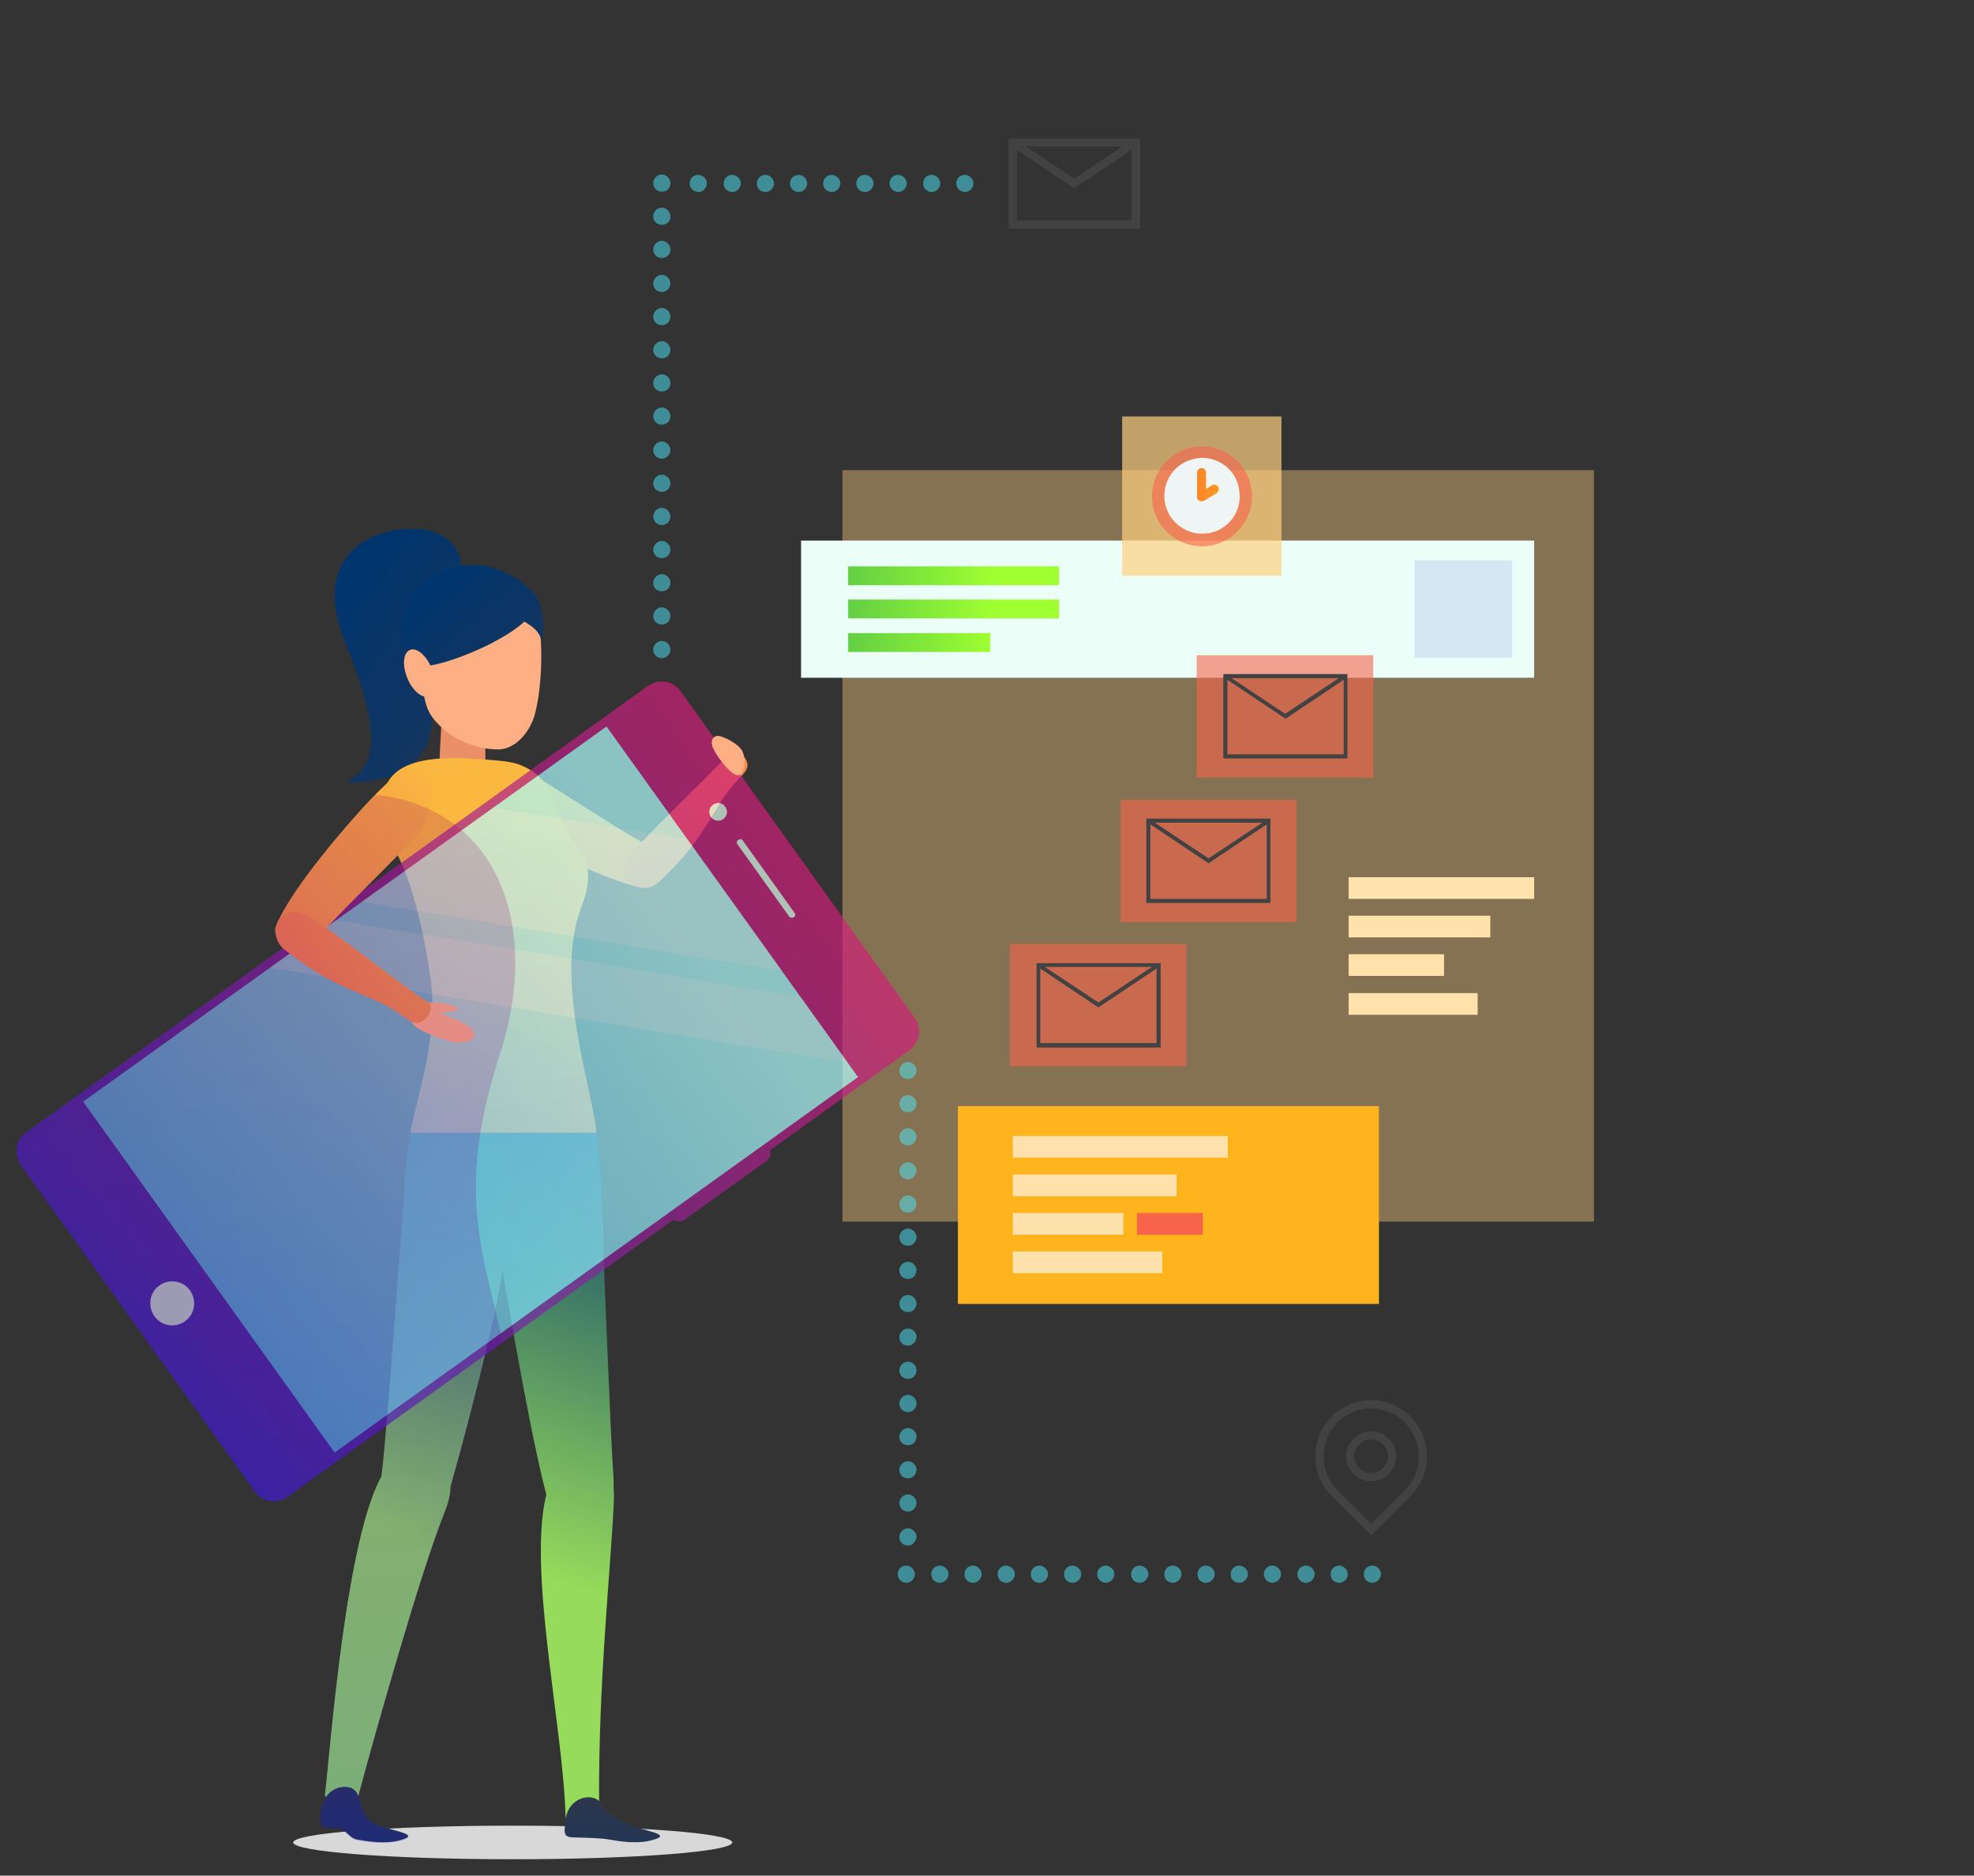 <?xml version="1.0" encoding="utf-8"?>
<!-- Generator: Adobe Illustrator 21.1.0, SVG Export Plug-In . SVG Version: 6.00 Build 0)  -->
<svg version="1.1" id="Capa_1" xmlns="http://www.w3.org/2000/svg" xmlns:xlink="http://www.w3.org/1999/xlink" x="0px" y="0px"
	 viewBox="0 0 482 458" style="enable-background:new 0 0 482 458;" xml:space="preserve">
<rect x="0" y="0" width="482" height="458" fill="#333333" stroke="none"/>
<style type="text/css">
	.st0{opacity:0.4;fill:#FFD180;enable-background:new    ;}
	.st1{fill:#EBFFF8;}
	.st2{fill:#D3E8F2;}
	.st3{fill:url(#SVGID_1_);}
	.st4{fill:url(#SVGID_2_);}
	.st5{fill:url(#SVGID_3_);}
	.st6{fill:url(#SVGID_4_);}
	.st7{fill:#FFE1AB;}
	.st8{fill:#F7634B;}
	.st9{opacity:0.7;fill:#FFD180;enable-background:new    ;}
	.st10{opacity:0.6;fill:#F7634B;enable-background:new    ;}
	.st11{fill:#EFF4F4;}
	.st12{fill:url(#SVGID_5_);}
	.st13{opacity:0.5;fill:#4CE9FA;enable-background:new    ;}
	.st14{fill:#D8D8D8;}
	.st15{fill:url(#SVGID_6_);}
	.st16{fill:url(#SVGID_7_);}
	.st17{fill:url(#SVGID_8_);}
	.st18{fill:#EA8F68;}
	.st19{fill:url(#SVGID_9_);}
	.st20{fill:url(#SVGID_10_);}
	.st21{fill:url(#SVGID_11_);}
	.st22{fill:url(#SVGID_12_);}
	.st23{fill:url(#SVGID_13_);}
	.st24{fill:url(#SVGID_14_);}
	.st25{fill:#FFAF84;}
	.st26{fill:url(#SVGID_15_);}
	.st27{fill:url(#SVGID_16_);}
	.st28{fill:url(#SVGID_17_);}
	.st29{fill:url(#SVGID_18_);}
	.st30{opacity:0.7;}
	.st31{fill:url(#SVGID_19_);}
	.st32{fill:#E3FFF0;}
	.st33{fill:url(#SVGID_20_);}
	.st34{opacity:0.3;fill:#F5FEFF;enable-background:new    ;}
	.st35{fill:url(#SVGID_21_);}
	.st36{fill:url(#SVGID_22_);}
	.st37{opacity:0.2;clip-path:url(#SVGID_24_);fill:url(#SVGID_25_);enable-background:new    ;}
	.st38{fill:#424242;}
	.st39{fill:#424242;stroke:#424242;stroke-miterlimit:10;}
</style>
<g>
	<rect x="205.7" y="114.8" class="st0" width="183.5" height="183.5"/>
	<g>
		<rect x="195.6" y="132" class="st1" width="179" height="33.5"/>
		<rect x="345.4" y="136.8" class="st2" width="23.8" height="23.8"/>
		
			<linearGradient id="SVGID_1_" gradientUnits="userSpaceOnUse" x1="149.153" y1="319.4" x2="242.514" y2="319.4" gradientTransform="matrix(1 0 0 -1 0 460)">
			<stop  offset="0" style="stop-color:#008161"/>
			<stop  offset="1" style="stop-color:#9FFF31"/>
		</linearGradient>
		<rect x="207.1" y="138.3" class="st3" width="51.5" height="4.6"/>
		
			<linearGradient id="SVGID_2_" gradientUnits="userSpaceOnUse" x1="149.153" y1="311.3" x2="242.514" y2="311.3" gradientTransform="matrix(1 0 0 -1 0 460)">
			<stop  offset="0" style="stop-color:#008161"/>
			<stop  offset="1" style="stop-color:#9FFF31"/>
		</linearGradient>
		<rect x="207.1" y="146.4" class="st4" width="51.5" height="4.6"/>
		
			<linearGradient id="SVGID_3_" gradientUnits="userSpaceOnUse" x1="149.151" y1="303.1" x2="242.515" y2="303.1" gradientTransform="matrix(1 0 0 -1 0 460)">
			<stop  offset="0" style="stop-color:#008161"/>
			<stop  offset="1" style="stop-color:#9FFF31"/>
		</linearGradient>
		<rect x="207.1" y="154.6" class="st5" width="34.7" height="4.6"/>
	</g>
	<g>
		
			<linearGradient id="SVGID_4_" gradientUnits="userSpaceOnUse" x1="311.422" y1="23.918" x2="299.404" y2="89.094" gradientTransform="matrix(1 0 0 -1 0 460)">
			<stop  offset="0" style="stop-color:#F70F47"/>
			<stop  offset="1" style="stop-color:#FFB41D"/>
		</linearGradient>
		<rect x="233.9" y="270.1" class="st6" width="102.8" height="48.3"/>
		<rect x="247.3" y="277.4" class="st7" width="52.5" height="5.3"/>
		<rect x="247.3" y="286.8" class="st7" width="40" height="5.3"/>
		<rect x="247.3" y="296.2" class="st7" width="27" height="5.3"/>
		<rect x="277.6" y="296.2" class="st8" width="16.1" height="5.3"/>
		<rect x="247.3" y="305.6" class="st7" width="36.5" height="5.3"/>
	</g>
	<g>
		<rect x="274" y="101.7" class="st9" width="38.9" height="38.9"/>
		<g>
			<circle class="st10" cx="293.5" cy="121.2" r="12.2"/>
			<path class="st11" d="M302.7,121.2c0,3.1-1.5,5.8-3.8,7.4c-0.7,0.5-1.4,0.9-2.2,1.2c-0.4,0.1-0.7,0.2-1.1,0.3
				c-0.2,0.1-0.5,0.1-0.7,0.1c-0.5,0.1-0.9,0.1-1.4,0.1c-1,0-1.9-0.1-2.7-0.4c-3.8-1.2-6.5-4.7-6.5-8.8c0-1.4,0.3-2.8,0.9-4
				c0.7-1.5,1.8-2.8,3.2-3.7c0.3-0.2,0.7-0.4,1-0.6c0.8-0.4,1.6-0.6,2.4-0.8c0.6-0.1,1.1-0.2,1.7-0.2c3.9,0,7.3,2.4,8.6,5.9
				C302.5,118.9,302.7,120.1,302.7,121.2z"/>
			
				<linearGradient id="SVGID_5_" gradientUnits="userSpaceOnUse" x1="263.867" y1="341.65" x2="303.869" y2="341.65" gradientTransform="matrix(1 0 0 -1 0 460)">
				<stop  offset="0" style="stop-color:#F70F47"/>
				<stop  offset="1" style="stop-color:#FFB41D"/>
			</linearGradient>
			<path class="st12" d="M297.4,118.8c-0.3-0.5-1-0.6-1.5-0.3l-1.4,0.9v-4c0-0.6-0.5-1.1-1.1-1.1s-1.1,0.5-1.1,1.1v5.9v0.1
				c0,0.1,0,0.1,0,0.2s0,0.1,0.1,0.2v0.1c0,0,0,0,0.1,0.1s0.2,0.2,0.3,0.2l0.1,0.1c0.1,0.1,0.3,0.1,0.5,0.1l0,0l0,0
				c0.1,0,0.2,0,0.4-0.1h0.1h0.1l3.1-1.9C297.6,119.9,297.8,119.3,297.4,118.8z"/>
		</g>
	</g>
	<path class="st13" d="M233.5,44.8c0-1.2,0.9-2.1,2.1-2.1l0,0c1,0,2.1,0.9,2.1,2.1l0,0c0,1-0.9,2.1-2.1,2.1l0,0
		C234.4,46.8,233.5,46,233.5,44.8z M225.4,44.8c0-1.2,0.9-2.1,2.1-2.1l0,0c1,0,2.1,0.9,2.1,2.1l0,0c0,1-0.9,2.1-2.1,2.1l0,0
		C226.3,46.8,225.4,46,225.4,44.8z M217.2,44.8c0-1.2,0.9-2.1,2.1-2.1l0,0c1,0,2.1,0.9,2.1,2.1l0,0c0,1-0.9,2.1-2.1,2.1l0,0
		C218.2,46.8,217.2,46,217.2,44.8z M209.1,44.8c0-1.2,0.9-2.1,2.1-2.1l0,0c1,0,2.1,0.9,2.1,2.1l0,0c0,1-0.9,2.1-2.1,2.1l0,0
		C209.9,46.8,209.1,46,209.1,44.8z M201,44.8c0-1.2,0.9-2.1,2.1-2.1l0,0c1,0,2.1,0.9,2.1,2.1l0,0c0,1-0.9,2.1-2.1,2.1l0,0
		C201.8,46.8,201,46,201,44.8z M192.9,44.8c0-1.2,0.9-2.1,2.1-2.1l0,0c1,0,2.1,0.9,2.1,2.1l0,0c0,1-0.9,2.1-2.1,2.1l0,0
		C193.7,46.8,192.9,46,192.9,44.8z M184.8,44.8c0-1.2,0.9-2.1,2.1-2.1l0,0c1,0,2.1,0.9,2.1,2.1l0,0c0,1-0.9,2.1-2.1,2.1l0,0
		C185.6,46.8,184.8,46,184.8,44.8z M176.7,44.8c0-1.2,0.9-2.1,2.1-2.1l0,0c1,0,2.1,0.9,2.1,2.1l0,0c0,1-0.9,2.1-2.1,2.1l0,0
		C177.5,46.8,176.7,46,176.7,44.8z M168.4,44.8c0-1.2,0.9-2.1,2.1-2.1l0,0c1,0,2.1,0.9,2.1,2.1l0,0c0,1-0.9,2.1-2.1,2.1l0,0
		C169.4,46.8,168.4,46,168.4,44.8z"/>
	<g>
		<ellipse class="st14" cx="125.2" cy="449.9" rx="53.6" ry="4.1"/>
		<g>
			
				<linearGradient id="SVGID_6_" gradientUnits="userSpaceOnUse" x1="164.199" y1="250.088" x2="79.141" y2="311.427" gradientTransform="matrix(1 0 0 -1 0 460)">
				<stop  offset="0" style="stop-color:#323648"/>
				<stop  offset="1" style="stop-color:#00356E"/>
			</linearGradient>
			<path class="st15" d="M111.6,141.8c3.1-4.3-0.4-11.9-9.1-12.6c-9.9-0.8-27.5,4.9-18.1,28c9.8,24,6.7,30.2,0.1,33.8
				c0,0,22.7,1.8,20.9-18C103.7,153.1,104.5,151.7,111.6,141.8z"/>
			
				<linearGradient id="SVGID_7_" gradientUnits="userSpaceOnUse" x1="65.695" y1="287.116" x2="39.417" y2="221.611" gradientTransform="matrix(0.613 -0.79 -0.79 -0.613 309.705 405.73)">
				<stop  offset="0" style="stop-color:#FAB840"/>
				<stop  offset="1" style="stop-color:#EF7C4D"/>
			</linearGradient>
			<path class="st16" d="M157,216.8c-3.4-0.6-10.8-2.7-26.4-11c-9.5-5.1-13.2-7.8-15.8-9.6c-4.7-3.3-3.1-7.9-0.1-9
				c4.8-1.6,11.5-0.5,14.1,1.1c14.7,9.1,25.5,16.4,29.6,18.1C164.3,209,161.1,217.5,157,216.8z"/>
			
				<linearGradient id="SVGID_8_" gradientUnits="userSpaceOnUse" x1="143.454" y1="300.035" x2="114.025" y2="226.675" gradientTransform="matrix(0.853 -0.522 -0.522 -0.853 190.891 467.392)">
				<stop  offset="0" style="stop-color:#FAB840"/>
				<stop  offset="1" style="stop-color:#EF7C4D"/>
			</linearGradient>
			<path class="st17" d="M182.5,186.6c0.2,2.5-2.8,3-7,10c-6,10.1-8.2,12.5-14.4,18.6c-4.1,4-11.5-0.2-7.5-5.9
				c3.3-4.8,22.3-22.3,24.3-25.3C179.2,182.1,182.3,184.5,182.5,186.6z"/>
			<path class="st18" d="M108.2,170.6c-0.1,0.5-0.8,11-1,19c-0.1,3.9,2.8,7.7,5.6,7.8h0.1c2.8,0,6.1-3.5,5.8-7.4
				c-0.4-7-0.1-14.2-0.1-14.3L108.2,170.6z"/>
			
				<linearGradient id="SVGID_9_" gradientUnits="userSpaceOnUse" x1="116.934" y1="257.402" x2="126.648" y2="173.973" gradientTransform="matrix(1 0 0 -1 0 460)">
				<stop  offset="0" style="stop-color:#FAB840"/>
				<stop  offset="1" style="stop-color:#EF7C4D"/>
			</linearGradient>
			<path class="st19" d="M100,215.9c2.4,7.1,3.8,14.6,5,22c0.9,5.5,0.7,11.1-0.1,16.6c-0.4,3.3-1.1,6.6-1.9,9.9
				c-0.3,1.2-2.7,11.2-2.8,12.2c0,0,42.9,0,45.4,0c-0.4-8.9-10.6-36.9-3.7-55c4.8-12.5-1.6-12.9-5.8-23.4c-1-2.6-1.9-5.4-3.6-7.6
				c-1.7-2.1-4.4-3.6-7-4.3c-1.4-0.3-2.8-0.5-4.2-0.6c-7.7-0.6-25.8-2.8-27.5,8.1c-0.5,3,0,6,0.9,8.8c1,3.2,2.5,6.2,3.8,9.3
				C99.1,213.4,99.6,214.6,100,215.9z"/>
			
				<linearGradient id="SVGID_10_" gradientUnits="userSpaceOnUse" x1="134.312" y1="199.442" x2="95.828" y2="87.427" gradientTransform="matrix(1 0 0 -1 0 460)">
				<stop  offset="0" style="stop-color:#00356E"/>
				<stop  offset="1" style="stop-color:#96DB5B"/>
			</linearGradient>
			<path class="st20" d="M100.5,305.5c0,0-3.9-9.9-0.2-28.8h45.4c0,0,1.6,13.5,1.7,28.8H100.5z"/>
			<g>
				<g>
					
						<linearGradient id="SVGID_11_" gradientUnits="userSpaceOnUse" x1="165.516" y1="205.726" x2="126.181" y2="91.234" gradientTransform="matrix(0.988 0.154 0.154 -0.988 -36.563 447.782)">
						<stop  offset="0" style="stop-color:#00356E"/>
						<stop  offset="1" style="stop-color:#96DB5B"/>
					</linearGradient>
					<path class="st21" d="M108.6,369.2c6-14.6-8.5-19.6-15-9.4c-9.1,14.5-13,68-14.2,78c-0.2,1.3,0.6,1.2,1.3,1
						c2.2-0.4,1.3-2.5,4.5-2.3c1.7,0.1,2.2,2.4,2.2,2.4C90.9,425.7,102.8,383.4,108.6,369.2z"/>
					
						<linearGradient id="SVGID_12_" gradientUnits="userSpaceOnUse" x1="128.043" y1="201.595" x2="89.561" y2="89.584" gradientTransform="matrix(1 0 0 -1 0 460)">
						<stop  offset="0" style="stop-color:#00356E"/>
						<stop  offset="1" style="stop-color:#96DB5B"/>
					</linearGradient>
					<path class="st22" d="M123,307.6c1.6-19.1-5.7-33.9-17.1-27.6c-4.8,2.6-6.6,8-7.2,12.9c-0.6,5-4.2,56.9-5.4,66.3
						c-2.8,21.1,13.3,15.4,15,9.6C112.8,354,122.2,318,123,307.6z"/>
				</g>
			</g>
			
				<linearGradient id="SVGID_13_" gradientUnits="userSpaceOnUse" x1="182.904" y1="182.749" x2="144.421" y2="70.737" gradientTransform="matrix(1 0 0 -1 0 460)">
				<stop  offset="0" style="stop-color:#00356E"/>
				<stop  offset="1" style="stop-color:#96DB5B"/>
			</linearGradient>
			<path class="st23" d="M149.9,366.2c0.6-14.3-12.8-14-16.2-2.4c-5.3,18.3,3.9,57.7,4.4,80.1c2.3-3.9,4.5-4.8,5.6-4.7
				c1.7,0.1,2.6,1.5,2.6,1.5C146,411.1,149.3,381.5,149.9,366.2z"/>
			
				<linearGradient id="SVGID_14_" gradientUnits="userSpaceOnUse" x1="157.436" y1="191.496" x2="118.954" y2="79.487" gradientTransform="matrix(1 0 0 -1 0 460)">
				<stop  offset="0" style="stop-color:#00356E"/>
				<stop  offset="1" style="stop-color:#96DB5B"/>
			</linearGradient>
			<path class="st24" d="M134.2,367.8c1.8,5.8,17.2,12.6,15.5-8.7c-0.7-9.4-2.6-61.5-3-66.5s-1.2-12.4-3.6-13.3
				c-12.1-4.6-23.9,10.4-20.7,29.3C124.6,321.2,130.5,355.7,134.2,367.8z"/>
			<path class="st25" d="M102.7,163c0.9,9,1.2,10.9,5.1,14.6c3.9,3.7,9.5,5.4,13.8,5.4c4.6,0,8-4.8,9-8.6c1.1-3.9,2.3-13.1,1-23
				c-0.7-5-6.8-11-13.1-11C112.1,140.3,100.5,141,102.7,163z"/>
			
				<linearGradient id="SVGID_15_" gradientUnits="userSpaceOnUse" x1="146.219" y1="-27.675" x2="150.571" y2="25.926" gradientTransform="matrix(1 0 0 -1 0 460)">
				<stop  offset="0" style="stop-color:#00356E"/>
				<stop  offset="1" style="stop-color:#323648"/>
			</linearGradient>
			<path class="st26" d="M146.9,440.6c0.5,1,3,3.3,6.4,4.9c3.4,1.5,10.7,2.3,6.7,3.6c-4,1.4-8.8,0.5-11.2,0.1s-4.7-0.4-7.5-0.5
				c-3.7,0-3.7-0.3-3.2-4.4C138.8,438.6,145.2,437.4,146.9,440.6z"/>
			
				<linearGradient id="SVGID_16_" gradientUnits="userSpaceOnUse" x1="84.759" y1="-37.631" x2="90.245" y2="29.93" gradientTransform="matrix(1 0 0 -1 0 460)">
				<stop  offset="0" style="stop-color:#00356E"/>
				<stop  offset="1" style="stop-color:#323648"/>
			</linearGradient>
			<path class="st27" d="M87.3,438.1c0.5,1,1.1,5.9,4.5,7.4s10.7,2.3,6.7,3.6c-4,1.4-8.8,0.5-11.2,0.1s-2.8-3-5.6-3
				c-3.7,0-3.7-0.3-3.2-4.4C79.2,436.1,85.6,434.8,87.3,438.1z"/>
			
				<linearGradient id="SVGID_17_" gradientUnits="userSpaceOnUse" x1="154.017" y1="261.844" x2="105.764" y2="316.913" gradientTransform="matrix(1 0 0 -1 0 460)">
				<stop  offset="0" style="stop-color:#323648"/>
				<stop  offset="1" style="stop-color:#00356E"/>
			</linearGradient>
			<path class="st28" d="M130.1,146.6c3.5,6-22,17-27.7,16c-5.7-0.9-5.6-13-1.2-18.5C105.6,138.7,121.8,132.5,130.1,146.6z"/>
			
				<linearGradient id="SVGID_18_" gradientUnits="userSpaceOnUse" x1="163.939" y1="270.536" x2="115.685" y2="325.606" gradientTransform="matrix(1 0 0 -1 0 460)">
				<stop  offset="0" style="stop-color:#323648"/>
				<stop  offset="1" style="stop-color:#00356E"/>
			</linearGradient>
			<path class="st29" d="M120.6,145.1c0.9,5.1,9.8,6.2,11.3,10.4c0.9,2.6,1.4-5.6-0.7-9.4C129.2,142.5,118.8,134.9,120.6,145.1z"/>
			
				<ellipse transform="matrix(0.926 -0.378 0.378 0.926 -54.522 50.91)" class="st25" cx="102.4" cy="164.3" rx="3.2" ry="6.1"/>
			<g class="st30">
				
					<linearGradient id="SVGID_19_" gradientUnits="userSpaceOnUse" x1="177.799" y1="111.463" x2="177.799" y2="376.435" gradientTransform="matrix(0.583 0.813 0.813 -0.583 -181.164 260.45)">
					<stop  offset="0" style="stop-color:#2C27CE"/>
					<stop  offset="1" style="stop-color:#EF1D68"/>
				</linearGradient>
				<path class="st31" d="M188,280.9l22.7-16.3l11.3-8.1c2.6-1.8,3.2-5.4,1.3-8l-57.1-79.7c-1.8-2.6-5.4-3.1-8-1.3l-11.3,8.1
					L6.4,276.5c-2.6,1.8-3.1,5.4-1.3,8l57.1,79.7c1.8,2.6,5.4,3.1,8,1.3l94.3-67.7c0.8,0.6,1.9,0.6,2.7,0l19.8-14.2
					C188,282.9,188.3,281.9,188,280.9z"/>
				<g>
					<g>
						<g>
							<path class="st32" d="M37.7,321.4L37.7,321.4c-1.7-2.4-1.2-5.8,1.2-7.5l0,0c2.4-1.7,5.8-1.2,7.5,1.2l0,0
								c1.7,2.4,1.2,5.8-1.2,7.5l0,0C42.8,324.4,39.4,323.8,37.7,321.4z"/>
						</g>
					</g>
					<g>
						<g>
							<path class="st32" d="M173.6,199.5L173.6,199.5c-0.7-1-0.5-2.3,0.5-3l0,0c1-0.7,2.3-0.5,3,0.5l0,0c0.7,1,0.5,2.3-0.5,3l0,0
								C175.7,200.7,174.3,200.5,173.6,199.5z"/>
						</g>
					</g>
					<path class="st32" d="M192.7,223.8l-12.6-17.6c-0.3-0.4-0.2-0.9,0.2-1.1c0.4-0.3,0.9-0.2,1.1,0.2l12.6,17.6
						c0.3,0.4,0.2,0.9-0.2,1.1C193.4,224.2,192.9,224.1,192.7,223.8z"/>
					
						<linearGradient id="SVGID_20_" gradientUnits="userSpaceOnUse" x1="177.06" y1="84.939" x2="177.06" y2="302.984" gradientTransform="matrix(0.583 0.813 0.813 -0.583 -181.164 260.45)">
						<stop  offset="0" style="stop-color:#2CA6EF"/>
						<stop  offset="1" style="stop-color:#B1FFFF"/>
					</linearGradient>
					<polygon class="st33" points="209.5,263 81.7,354.7 20.3,269 148.1,177.4 					"/>
				</g>
				<polygon class="st34" points="191,237.1 88.3,220.2 120.5,197.2 167.9,205 				"/>
				<polygon class="st34" points="207,259.5 66,236.3 82,224.7 195.5,243.4 				"/>
			</g>
			<g>
				<path class="st25" d="M103.7,244.8c2.7-0.1,6,0.2,7.7,1.2s-2.5,1.1-4.6,1.4C104.8,247.7,101.4,244.9,103.7,244.8z"/>
				<path class="st25" d="M106.1,246.6c5,2.6,8.1,3.1,9.5,5.4c1.5,2.3-3.6,3-5.5,2.3c-1.9-0.6-8.7-2.5-9.5-4.7
					C99.9,247.4,102.5,244.7,106.1,246.6z"/>
			</g>
			
				<linearGradient id="SVGID_21_" gradientUnits="userSpaceOnUse" x1="150.223" y1="285.501" x2="118.611" y2="206.7" gradientTransform="matrix(0.714 0.183 0.26 -0.965 -77.377 430.925)">
				<stop  offset="0" style="stop-color:#FAB840"/>
				<stop  offset="1" style="stop-color:#EF7C4D"/>
			</linearGradient>
			<path class="st35" d="M67.4,226.1c1.3-3.2,4.9-9.9,16.4-23.4c7-8.2,10.4-11.2,12.8-13.4c4.2-3.9,8.4-1.3,8.8,1.8
				c0.6,5.1-2,11.3-4.1,13.5c-12.1,12.4-21.5,21.4-24.1,25C73.4,234.8,65.9,229.9,67.4,226.1z"/>
			
				<linearGradient id="SVGID_22_" gradientUnits="userSpaceOnUse" x1="158.898" y1="298.461" x2="135.87" y2="241.06" gradientTransform="matrix(0.814 0.581 0.581 -0.814 -174.423 360.008)">
				<stop  offset="0" style="stop-color:#FAB840"/>
				<stop  offset="1" style="stop-color:#EF7C4D"/>
			</linearGradient>
			<path class="st36" d="M102.3,249.7c-2.6,0.6-3.5-2.4-11.3-5.7c-11.3-4.7-14.1-6.5-21.4-12c-4.8-3.6-1.6-11.8,4.9-8.7
				c5.5,2.7,26.3,19.5,29.7,21.2C106.5,245.7,104.4,249.3,102.3,249.7z"/>
			<path class="st25" d="M177.5,187.5c-1.1-1.2-2.6-3-3.5-5.1c-0.5-1.2-0.1-2.8,1.4-2.7c1.3,0.1,5.1,2,5.9,3.8c0.7,1.5,0.6,3.6,0,5
				C180.7,189.9,179.2,189.4,177.5,187.5z"/>
		</g>
		<g>
			<g>
				<defs>
					<path id="SVGID_23_" d="M223.3,248.6l-42.3-59c1-1.1,1.6-1.8,1.5-2.9c-0.1-0.6-0.4-1.3-0.9-1.8c-0.1-0.4-0.2-0.9-0.4-1.2
						c-0.8-1.8-4.6-3.7-5.9-3.8c-0.5,0-0.9,0.1-1.1,0.4l-8-11.2c-1.8-2.6-5.4-3.1-8-1.3l-11.3,8.1l-17.3,12.3
						c-1.2-0.8-2.6-1.3-4-1.7c-1.4-0.3-2.8-0.5-4.2-0.6c-0.8-0.1-1.8-0.2-2.8-0.2c0-1,0-2.1,0-3c1,0.2,2.1,0.3,3,0.3
						c4.6,0,8-4.8,9-8.6c0.9-3.3,2-10.5,1.5-18.6c0.9,2.2,1.3-5.8-0.8-9.5c-1.1-2-4.4-4.9-7.1-5.9c-3.6-2.3-7.7-2.7-11.5-2.1
						c0-4-3.6-8.6-10.2-9.1c-9.9-0.8-27.5,4.9-18.1,28c9.8,24,6.7,30.2,0.1,33.8c0,0,6.5,0.5,12.3-2c-0.6,0.5-1.1,1.1-1.6,1.7
						c-2.3,2.1-5.6,5.3-11.4,12.1c-11.5,13.5-15.2,20.2-16.4,23.4c-0.3,0.7-0.2,1.5,0,2.2c0.1,1.2,0.7,2.3,1.6,3.3L6.4,276.6
						c-2.6,1.8-3.1,5.4-1.3,8l57.1,79.7c1.8,2.6,5.4,3.1,8,1.3l24.2-17.4c-0.4,5.1-0.8,9.1-1.1,11.1c-0.1,0.5-0.1,0.9-0.1,1.4
						c-8.8,15.4-12.7,67.5-13.8,77.3c-0.1,0.5,0,0.8,0.2,1c-0.6,0.8-1,1.8-1.1,3c-0.5,4.2-0.5,4.4,3.2,4.4c2.8,0,3.2,2.6,5.6,3
						s7.1,1.2,11.2-0.1c4-1.4-3.2-2.1-6.7-3.6c-3-1.4-3.8-5.3-4.3-6.9c3.6-13.6,15.4-55.3,21.1-69.4c0.9-2.1,1.3-4,1.4-5.7
						c2.5-8.9,5.8-21.4,8.5-32.7l7-5c2.4,13.5,5.5,30,8,39.2c-4.7,18.7,4.1,57,4.7,79l0,0c0,0.1-0.1,0.3-0.1,0.4
						c-0.5,4.2-0.5,4.4,3.2,4.4c2.8,0,5.1,0.1,7.5,0.5s7.1,1.2,11.2-0.1c4-1.4-3.2-2.1-6.7-3.6c-3.4-1.5-5.9-3.9-6.4-4.9
						c-0.1-0.3-0.3-0.5-0.6-0.8c-0.3-29.3,2.9-58.5,3.6-73.7c0-0.9,0-1.8-0.1-2.6c0.1-1.4,0.1-2.9-0.1-4.6
						c-0.5-6.3-1.5-31.6-2.2-49.2l17-12.2c0.8,0.6,1.9,0.6,2.7,0l19.8-14.2c0.8-0.6,1.2-1.7,0.9-2.6l22.7-16.3l11.3-8.1
						C224.6,254.7,225.2,251.1,223.3,248.6z M86.3,437c-0.2-0.2-0.5-0.3-0.7-0.4C85.9,436.7,86.1,436.8,86.3,437z M105.5,175.1
						c0.6,0.8,1.3,1.5,2.2,2.4c-0.1,2.4-0.3,5.2-0.4,7.9c-2.6,0.2-5.1,0.7-7.3,1.5C103.2,184.6,105.5,180.9,105.5,175.1z
						 M97.2,208.8c0.3,0.7,0.6,1.3,0.9,2l-9.8,7C90.9,215.1,93.9,212.1,97.2,208.8z"/>
				</defs>
				<clipPath id="SVGID_24_">
					<use xlink:href="#SVGID_23_"  style="overflow:visible;"/>
				</clipPath>
				
					<linearGradient id="SVGID_25_" gradientUnits="userSpaceOnUse" x1="-438.322" y1="-306.459" x2="-192.866" y2="-457.262" gradientTransform="matrix(0.499 -0.863 0.573 0.489 428.463 245.079)">
					<stop  offset="0" style="stop-color:#0000FF"/>
					<stop  offset="1" style="stop-color:#9E005D"/>
				</linearGradient>
				<path class="st37" d="M35.7,203.7C6.1,209.7,4.4,172-6,200c-10.6,28.7,20-5.2-2.3,34.3c-17.6,31.3-1.7,66.4,1,93.8
					c2.9,30.2-35.6,54.6-31.7,81.5c9.1,62-35.2,87,11.5,101.1c47.9,14.5,48.8-13,101.7-12c46,0.9,54.8-103.7,52.4-143.9
					c-2.5-42.5-19-52.7-4.5-97.5c8.7-26.8,2.4-53.6-21.9-61.5C84.5,190.9,71.3,196.5,35.7,203.7z"/>
			</g>
		</g>
	</g>
	<g>
		<rect x="273.6" y="195.3" class="st10" width="43" height="29.9"/>
		<path class="st38" d="M279.9,199.9v20.6h30.3v-20.6H279.9z M308.2,200.9l-13.1,8.7l-13.1-8.7H308.2z M280.9,219.5v-18.2l14.2,9.5
			l14.2-9.5v18.2H280.9z"/>
	</g>
	<g>
		<rect x="246.6" y="230.5" class="st10" width="43.1" height="29.9"/>
		<path class="st38" d="M253.1,235.2v20.6h30.3v-20.6H253.1z M281.3,236.1l-13.1,8.7l-13.1-8.7H281.3z M254,254.7v-18.2l14.2,9.5
			l14.2-9.5v18.2H254z"/>
	</g>
	<g>
		<rect x="292.2" y="160" class="st10" width="43.1" height="29.9"/>
		<path class="st38" d="M298.7,164.6v20.6H329v-20.6H298.7z M326.9,165.6l-13.1,8.7l-13.1-8.7H326.9z M299.7,184.2V166l14.2,9.5
			l14.2-9.5v18.2H299.7z"/>
	</g>
	<path class="st13" d="M333,384.4c0-1.2,0.9-2.1,2.1-2.1l0,0c1,0,2.1,0.9,2.1,2.1l0,0c0,1-0.9,2.1-2.1,2.1l0,0
		C333.9,386.5,333,385.6,333,384.4z M324.9,384.4c0-1.2,0.9-2.1,2.1-2.1l0,0c1,0,2.1,0.9,2.1,2.1l0,0c0,1-0.9,2.1-2.1,2.1l0,0
		C325.8,386.5,324.9,385.6,324.9,384.4z M316.8,384.4c0-1.2,0.9-2.1,2.1-2.1l0,0c1,0,2.1,0.9,2.1,2.1l0,0c0,1-0.9,2.1-2.1,2.1l0,0
		C317.7,386.5,316.8,385.6,316.8,384.4z M308.6,384.4c0-1.2,0.9-2.1,2.1-2.1l0,0c1,0,2.1,0.9,2.1,2.1l0,0c0,1-0.9,2.1-2.1,2.1l0,0
		C309.6,386.5,308.6,385.6,308.6,384.4z M300.5,384.4c0-1.2,0.9-2.1,2.1-2.1l0,0c1,0,2.1,0.9,2.1,2.1l0,0c0,1-0.9,2.1-2.1,2.1l0,0
		C301.3,386.5,300.5,385.6,300.5,384.4z M292.4,384.4c0-1.2,0.9-2.1,2.1-2.1l0,0c1,0,2.1,0.9,2.1,2.1l0,0c0,1-0.9,2.1-2.1,2.1l0,0
		C293.2,386.5,292.4,385.6,292.4,384.4z M284.3,384.4c0-1.2,0.9-2.1,2.1-2.1l0,0c1,0,2.1,0.9,2.1,2.1l0,0c0,1-0.9,2.1-2.1,2.1l0,0
		C285.1,386.5,284.3,385.6,284.3,384.4z M276.2,384.4c0-1.2,0.9-2.1,2.1-2.1l0,0c1,0,2.1,0.9,2.1,2.1l0,0c0,1-0.9,2.1-2.1,2.1l0,0
		C277,386.5,276.2,385.6,276.2,384.4z M267.9,384.4c0-1.2,0.9-2.1,2.1-2.1l0,0c1,0,2.1,0.9,2.1,2.1l0,0c0,1-0.9,2.1-2.1,2.1l0,0
		C268.9,386.5,267.9,385.6,267.9,384.4z M259.8,384.4c0-1.2,0.9-2.1,2.1-2.1l0,0c1,0,2.1,0.9,2.1,2.1l0,0c0,1-0.9,2.1-2.1,2.1l0,0
		C260.7,386.5,259.8,385.6,259.8,384.4z M251.7,384.4c0-1.2,0.9-2.1,2.1-2.1l0,0c1,0,2.1,0.9,2.1,2.1l0,0c0,1-0.9,2.1-2.1,2.1l0,0
		C252.6,386.5,251.7,385.6,251.7,384.4z M243.6,384.4c0-1.2,0.9-2.1,2.1-2.1l0,0c1,0,2.1,0.9,2.1,2.1l0,0c0,1-0.9,2.1-2.1,2.1l0,0
		C244.5,386.5,243.6,385.6,243.6,384.4z M235.5,384.4c0-1.2,0.9-2.1,2.1-2.1l0,0c1,0,2.1,0.9,2.1,2.1l0,0c0,1-0.9,2.1-2.1,2.1l0,0
		C236.4,386.5,235.5,385.6,235.5,384.4z M227.4,384.4c0-1.2,0.9-2.1,2.1-2.1l0,0c1,0,2.1,0.9,2.1,2.1l0,0c0,1-0.9,2.1-2.1,2.1l0,0
		C228.3,386.5,227.4,385.6,227.4,384.4z M219.2,384.4c0-1.2,0.9-2.1,2.1-2.1l0,0c1,0,2.1,0.9,2.1,2.1l0,0c0,1-0.9,2.1-2.1,2.1l0,0
		C220.2,386.5,219.2,385.6,219.2,384.4z"/>
	<path class="st13" d="M221.7,263.5c-1.2,0-2.1-0.9-2.1-2.1l0,0c0-1,0.9-2.1,2.1-2.1l0,0c1,0,2.1,0.9,2.1,2.1l0,0
		C223.7,262.6,222.9,263.5,221.7,263.5z M221.7,271.6c-1.2,0-2.1-0.9-2.1-2.1l0,0c0-1,0.9-2.1,2.1-2.1l0,0c1,0,2.1,0.9,2.1,2.1l0,0
		C223.7,270.7,222.9,271.6,221.7,271.6z M221.7,279.7c-1.2,0-2.1-0.9-2.1-2.1l0,0c0-1,0.9-2.1,2.1-2.1l0,0c1,0,2.1,0.9,2.1,2.1l0,0
		C223.7,278.8,222.9,279.7,221.7,279.7z M221.7,288c-1.2,0-2.1-0.9-2.1-2.1l0,0c0-1,0.9-2.1,2.1-2.1l0,0c1,0,2.1,0.9,2.1,2.1l0,0
		C223.7,286.9,222.9,288,221.7,288z M221.7,296.1c-1.2,0-2.1-0.9-2.1-2.1l0,0c0-1,0.9-2.1,2.1-2.1l0,0c1,0,2.1,0.9,2.1,2.1l0,0
		C223.7,295.2,222.9,296.1,221.7,296.1z M221.7,304.2c-1.2,0-2.1-0.9-2.1-2.1l0,0c0-1,0.9-2.1,2.1-2.1l0,0c1,0,2.1,0.9,2.1,2.1l0,0
		C223.7,303.3,222.9,304.2,221.7,304.2z M221.7,312.3c-1.2,0-2.1-0.9-2.1-2.1l0,0c0-1,0.9-2.1,2.1-2.1l0,0c1,0,2.1,0.9,2.1,2.1l0,0
		C223.7,311.4,222.9,312.3,221.7,312.3z M221.7,320.4c-1.2,0-2.1-0.9-2.1-2.1l0,0c0-1,0.9-2.1,2.1-2.1l0,0c1,0,2.1,0.9,2.1,2.1l0,0
		C223.7,319.5,222.9,320.4,221.7,320.4z M221.7,328.6c-1.2,0-2.1-0.9-2.1-2.1l0,0c0-1,0.9-2.1,2.1-2.1l0,0c1,0,2.1,0.9,2.1,2.1l0,0
		C223.7,327.6,222.9,328.6,221.7,328.6z M221.7,336.7c-1.2,0-2.1-0.9-2.1-2.1l0,0c0-1,0.9-2.1,2.1-2.1l0,0c1,0,2.1,0.9,2.1,2.1l0,0
		C223.7,335.9,222.9,336.7,221.7,336.7z M221.7,344.8c-1.2,0-2.1-0.9-2.1-2.1l0,0c0-1,0.9-2.1,2.1-2.1l0,0c1,0,2.1,0.9,2.1,2.1l0,0
		C223.7,344,222.9,344.8,221.7,344.8z M221.7,352.9c-1.2,0-2.1-0.9-2.1-2.1l0,0c0-1,0.9-2.1,2.1-2.1l0,0c1,0,2.1,0.9,2.1,2.1l0,0
		C223.7,352.1,222.9,352.9,221.7,352.9z M221.7,361c-1.2,0-2.1-0.9-2.1-2.1l0,0c0-1,0.9-2.1,2.1-2.1l0,0c1,0,2.1,0.9,2.1,2.1l0,0
		C223.7,360.1,222.9,361,221.7,361z M221.7,369.1c-1.2,0-2.1-0.9-2.1-2.1l0,0c0-1,0.9-2.1,2.1-2.1l0,0c1,0,2.1,0.9,2.1,2.1l0,0
		C223.7,368.2,222.9,369.1,221.7,369.1z M221.7,377.4c-1.2,0-2.1-0.9-2.1-2.1l0,0c0-1,0.9-2.1,2.1-2.1l0,0c1,0,2.1,0.9,2.1,2.1l0,0
		C223.7,376.3,222.9,377.4,221.7,377.4z"/>
	<path class="st13" d="M161.6,46.8c-1.2,0-2.1-0.9-2.1-2.1l0,0c0-1,0.9-2.1,2.1-2.1l0,0c1,0,2.1,0.9,2.1,2.1l0,0
		C163.7,46,162.8,46.8,161.6,46.8z M161.6,54.9c-1.2,0-2.1-0.9-2.1-2.1l0,0c0-1,0.9-2.1,2.1-2.1l0,0c1,0,2.1,0.9,2.1,2.1l0,0
		C163.7,54.1,162.8,54.9,161.6,54.9z M161.6,63c-1.2,0-2.1-0.9-2.1-2.1l0,0c0-1,0.9-2.1,2.1-2.1l0,0c1,0,2.1,0.9,2.1,2.1l0,0
		C163.7,62.2,162.8,63,161.6,63z M161.6,71.3c-1.2,0-2.1-0.9-2.1-2.1l0,0c0-1,0.9-2.1,2.1-2.1l0,0c1,0,2.1,0.9,2.1,2.1l0,0
		C163.7,70.3,162.8,71.3,161.6,71.3z M161.6,79.4c-1.2,0-2.1-0.9-2.1-2.1l0,0c0-1,0.9-2.1,2.1-2.1l0,0c1,0,2.1,0.9,2.1,2.1l0,0
		C163.7,78.5,162.8,79.4,161.6,79.4z M161.6,87.5c-1.2,0-2.1-0.9-2.1-2.1l0,0c0-1,0.9-2.1,2.1-2.1l0,0c1,0,2.1,0.9,2.1,2.1l0,0
		C163.7,86.6,162.8,87.5,161.6,87.5z M161.6,95.6c-1.2,0-2.1-0.9-2.1-2.1l0,0c0-1,0.9-2.1,2.1-2.1l0,0c1,0,2.1,0.9,2.1,2.1l0,0
		C163.7,94.7,162.8,95.6,161.6,95.6z M161.6,103.7c-1.2,0-2.1-0.9-2.1-2.1l0,0c0-1,0.9-2.1,2.1-2.1l0,0c1,0,2.1,0.9,2.1,2.1l0,0
		C163.7,102.8,162.8,103.7,161.6,103.7z M161.6,112c-1.2,0-2.1-0.9-2.1-2.1l0,0c0-1,0.9-2.1,2.1-2.1l0,0c1,0,2.1,0.9,2.1,2.1l0,0
		C163.7,110.9,162.8,112,161.6,112z M161.6,120.1c-1.2,0-2.1-0.9-2.1-2.1l0,0c0-1,0.9-2.1,2.1-2.1l0,0c1,0,2.1,0.9,2.1,2.1l0,0
		C163.7,119.2,162.8,120.1,161.6,120.1z M161.6,128.2c-1.2,0-2.1-0.9-2.1-2.1l0,0c0-1,0.9-2.1,2.1-2.1l0,0c1,0,2.1,0.9,2.1,2.1l0,0
		C163.7,127.3,162.8,128.2,161.6,128.2z M161.6,136.3c-1.2,0-2.1-0.9-2.1-2.1l0,0c0-1,0.9-2.1,2.1-2.1l0,0c1,0,2.1,0.9,2.1,2.1l0,0
		C163.7,135.4,162.8,136.3,161.6,136.3z M161.6,144.4c-1.2,0-2.1-0.9-2.1-2.1l0,0c0-1,0.9-2.1,2.1-2.1l0,0c1,0,2.1,0.9,2.1,2.1l0,0
		C163.7,143.5,162.8,144.4,161.6,144.4z M161.6,152.5c-1.2,0-2.1-0.9-2.1-2.1l0,0c0-1,0.9-2.1,2.1-2.1l0,0c1,0,2.1,0.9,2.1,2.1l0,0
		C163.7,151.6,162.8,152.5,161.6,152.5z M161.6,160.7c-1.2,0-2.1-0.9-2.1-2.1l0,0c0-1,0.9-2.1,2.1-2.1l0,0c1,0,2.1,0.9,2.1,2.1l0,0
		C163.7,159.7,162.8,160.7,161.6,160.7z"/>
	<g>
		<path class="st39" d="M344.1,346.3c-2.5-2.5-5.8-3.9-9.3-3.9s-6.8,1.4-9.3,3.9c-5.1,5.1-5.1,13.5,0,18.6l9.3,9.3l9.3-9.3
			C349.2,359.8,349.2,351.4,344.1,346.3z M343.4,364.2l-8.6,8.6l-8.6-8.6c-4.7-4.7-4.7-12.4,0-17.2c2.3-2.3,5.3-3.6,8.6-3.6
			c3.2,0,6.3,1.3,8.6,3.6C348.1,351.8,348.1,359.5,343.4,364.2z"/>
		<path class="st39" d="M334.8,350c-3.1,0-5.6,2.5-5.6,5.6s2.5,5.6,5.6,5.6s5.6-2.5,5.6-5.6C340.4,352.5,337.9,350,334.8,350z
			 M334.8,360.2c-2.5,0-4.6-2-4.6-4.6c0-2.5,2-4.6,4.6-4.6c2.5,0,4.6,2,4.6,4.6C339.4,358.1,337.3,360.2,334.8,360.2z"/>
	</g>
	<path class="st39" d="M246.8,34.3v21h31.1v-21H246.8z M275.7,35.3l-13.4,8.9l-13.4-8.9L275.7,35.3z M247.8,54.3V35.7l14.5,9.7
		l14.5-9.7v18.6L247.8,54.3z"/>
	<g>
		<rect x="329.3" y="214.2" class="st7" width="45.3" height="5.3"/>
		<rect x="329.3" y="223.6" class="st7" width="34.6" height="5.3"/>
		<rect x="329.3" y="233" class="st7" width="23.3" height="5.3"/>
		<rect x="329.3" y="242.5" class="st7" width="31.5" height="5.3"/>
	</g>
</g>
</svg>
